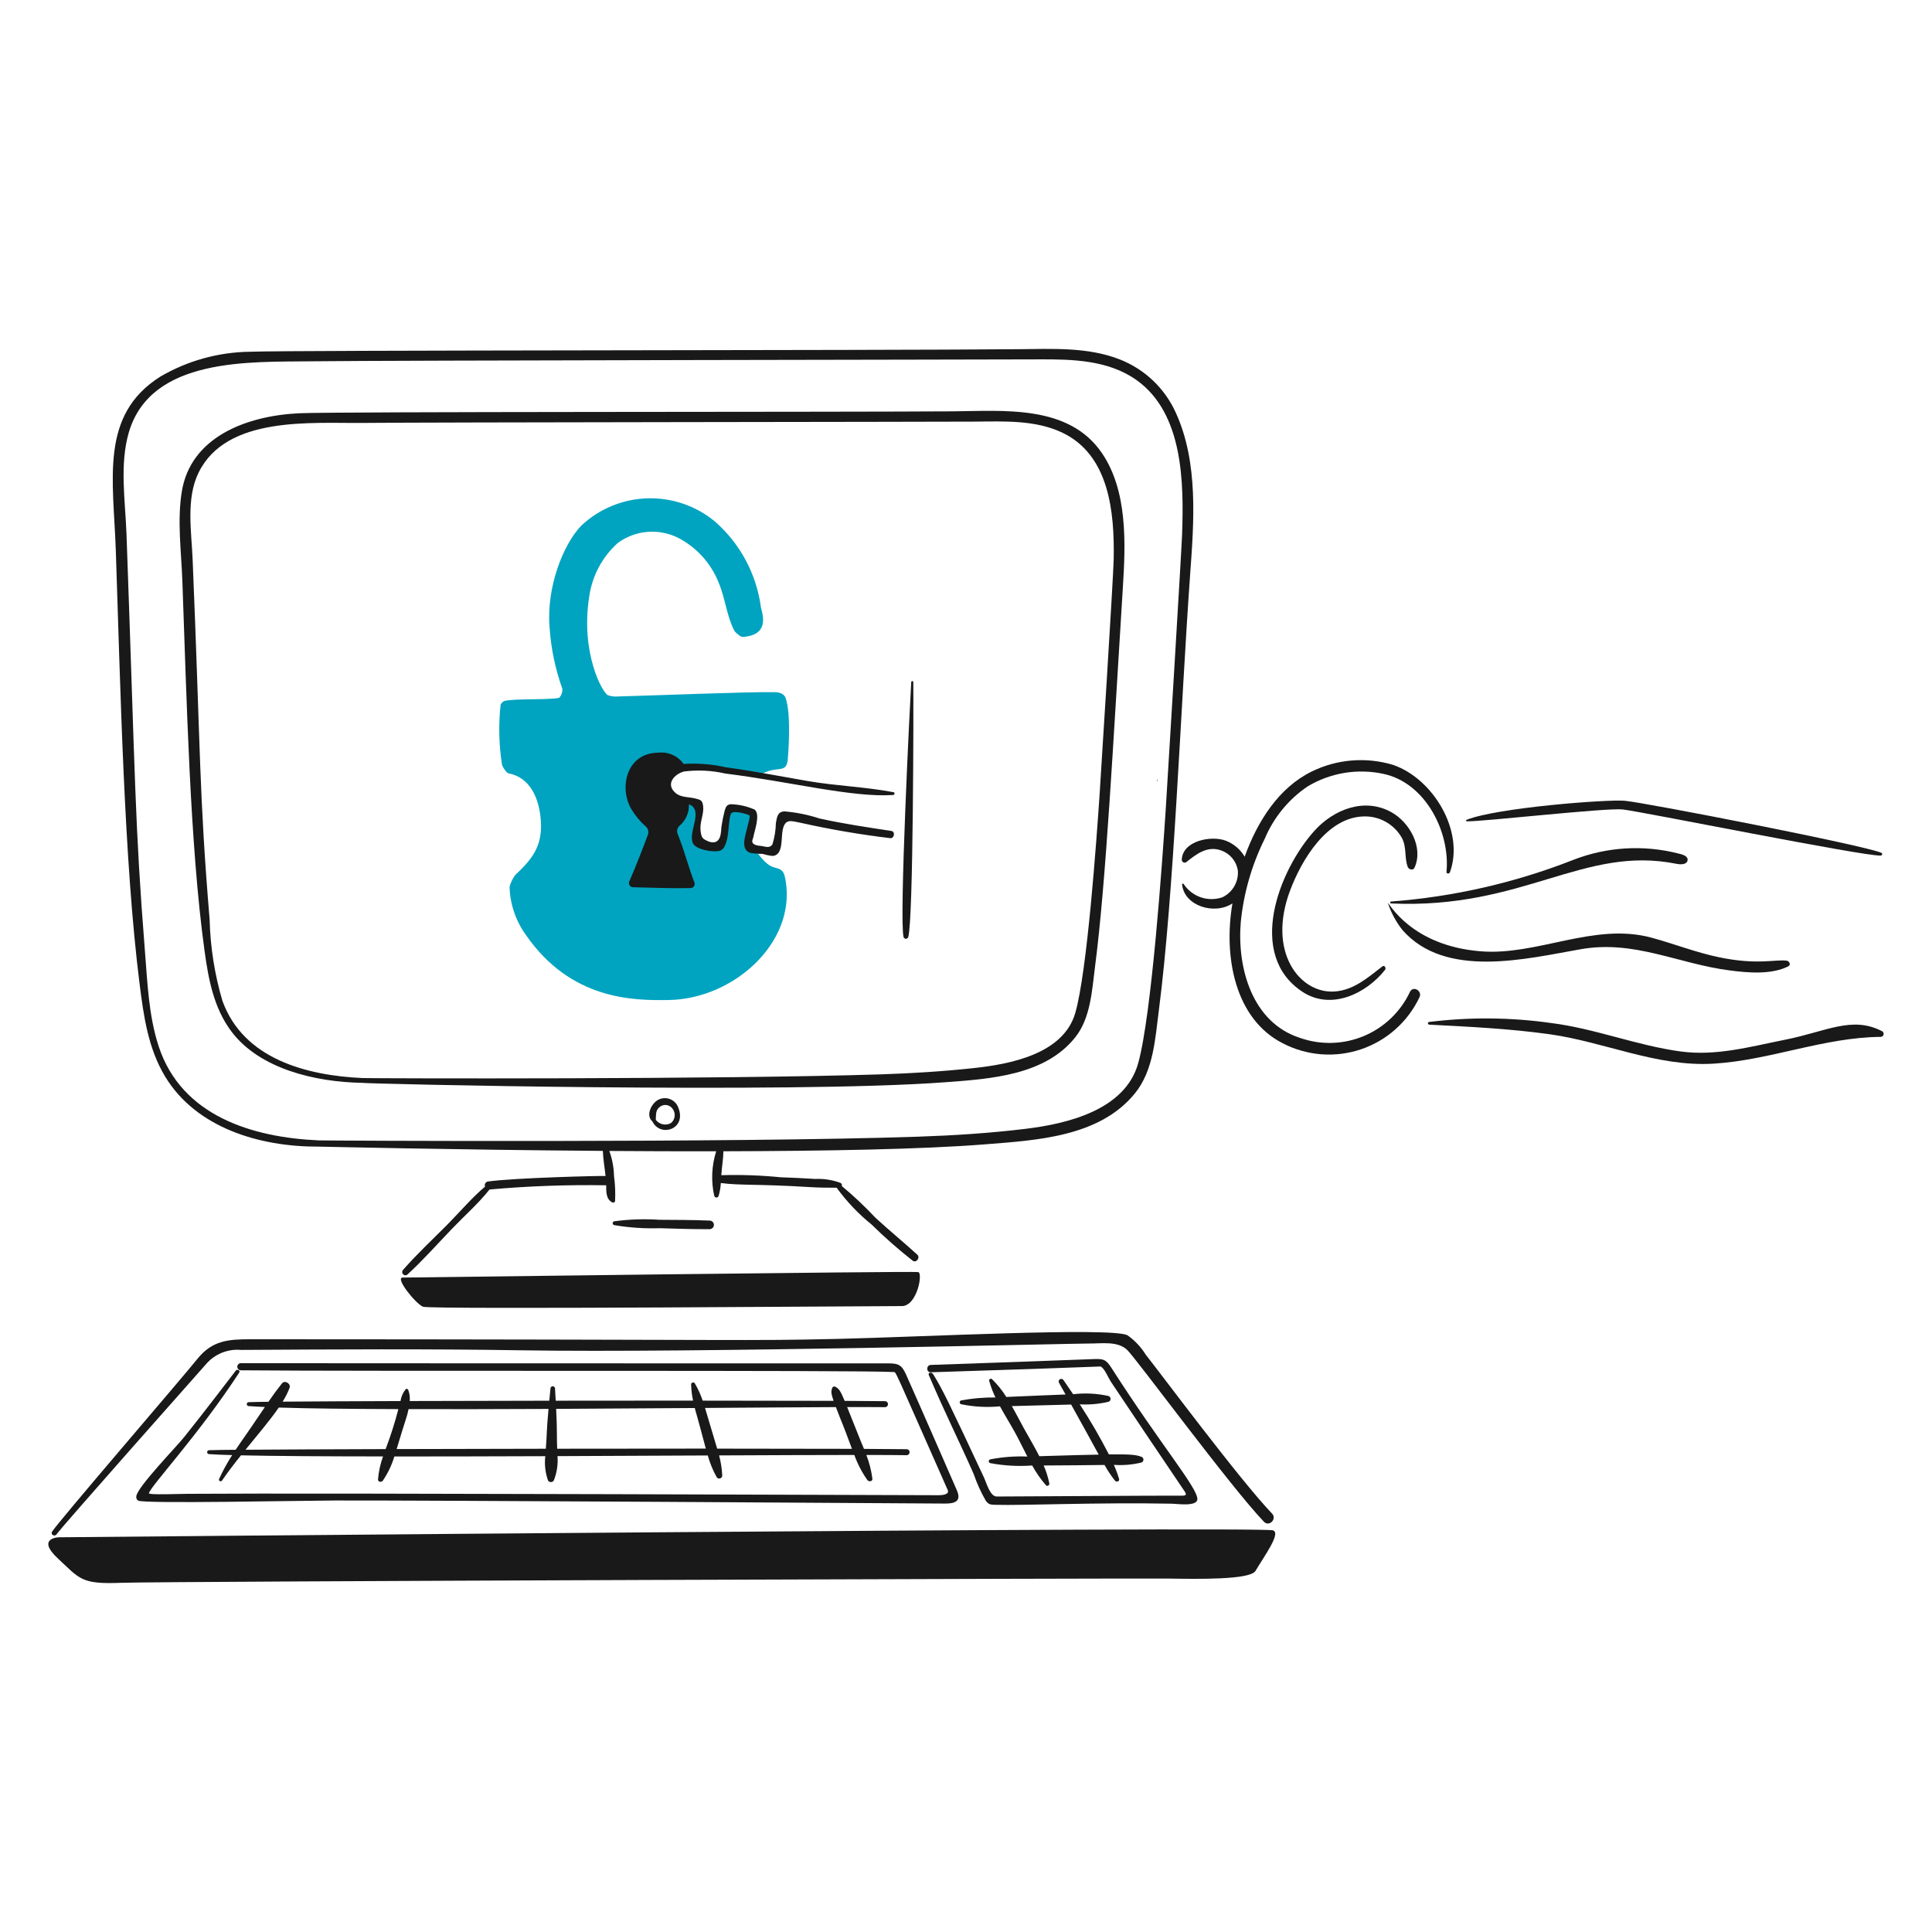 <?xml version="1.0" encoding="UTF-8"?>
<svg xmlns="http://www.w3.org/2000/svg" width="815" height="815" viewBox="0 0 815 815" fill="none">
  <path d="M464.814 191.093C450.775 170.526 423.306 173.371 401.566 173.522C350.905 173.86 140.709 173.599 125.949 174.337C103.215 175.506 80.386 184.716 76.695 207.344C74.702 219.569 76.466 232.638 76.923 244.956C78.756 294.826 80.126 356.518 86.267 400.955C87.933 413.042 90.122 425.157 97.64 435.145C109.506 450.915 133.023 456.457 152.754 456.787C152.987 457.174 333.534 461.424 398.799 456.534C417.784 455.108 440.906 453.682 453.705 437.431C460.119 429.281 460.665 417.533 461.949 407.638C466.566 372.137 469.647 312.059 473.681 247.634C474.834 229.235 475.731 207.079 464.814 191.093ZM469.806 235.918C469.671 243.286 464.182 330.405 463.824 335.69C462.601 353.563 458.669 409.79 453.587 427.349C448.563 444.68 425.987 448.947 410.649 450.577C397.654 451.983 384.569 452.789 371.5 453.213C304.426 455.381 158.732 454.925 152.897 454.77C129.262 453.682 102.746 446.754 93.838 422.235C90.543 411.089 88.725 399.559 88.43 387.94C83.985 334.464 84.669 318.323 81.263 236.008C80.782 224.223 78.377 210.368 83.781 199.353C95.631 175.27 131.422 178.648 153.349 178.407C179.14 178.126 398.02 177.963 411.57 177.853C423.616 177.755 436.619 177.144 447.837 182.372C468.074 191.79 470.156 216.264 469.806 235.902V235.918Z" fill="#191919"></path>
  <path d="M275.148 472.904C278.306 480.035 290.132 476.429 286.004 466.905C285.657 466.088 285.134 465.358 284.471 464.768C283.808 464.178 283.022 463.742 282.171 463.491C281.319 463.241 280.423 463.183 279.546 463.321C278.669 463.459 277.834 463.79 277.1 464.289C274.586 466.013 272.385 470.642 275.226 473.103C275.34 473.218 275.485 473.297 275.644 473.329C275.803 473.36 275.967 473.344 276.117 473.282C276.266 473.22 276.394 473.115 276.484 472.98C276.573 472.845 276.62 472.687 276.619 472.525C276.795 470.642 276.424 468.637 277.993 467.227C278.388 466.828 278.869 466.524 279.398 466.335C279.927 466.147 280.492 466.08 281.051 466.14C281.61 466.199 282.148 466.383 282.626 466.679C283.104 466.974 283.509 467.373 283.812 467.847C284.454 468.745 284.733 469.854 284.59 470.95C284.448 472.045 283.896 473.046 283.046 473.751C281.945 474.366 280.653 474.54 279.429 474.237C278.206 473.935 277.143 473.178 276.456 472.121C275.943 471.274 274.757 472.024 275.148 472.904Z" fill="#191919"></path>
  <path d="M259.048 516.799C265.403 517.882 271.851 518.32 278.294 518.107C285.331 518.315 292.401 518.556 299.435 518.515C299.899 518.493 300.338 518.293 300.658 517.956C300.979 517.62 301.158 517.173 301.158 516.708C301.158 516.243 300.979 515.795 300.658 515.459C300.338 515.122 299.899 514.922 299.435 514.9C292.401 514.615 285.331 514.595 278.294 514.562C271.873 514.122 265.425 514.336 259.048 515.202C258.877 515.254 258.727 515.36 258.621 515.504C258.514 515.648 258.457 515.822 258.457 516.001C258.457 516.179 258.514 516.353 258.621 516.497C258.727 516.641 258.877 516.747 259.048 516.799Z" fill="#191919"></path>
  <path d="M496.012 174.112C491.369 163.8 482.867 155.719 472.332 151.606C458.913 146.345 443.966 147.177 429.829 147.307C369.617 147.861 122.428 147.678 105.415 148.383C92.132 148.556 79.121 152.166 67.647 158.86C41.975 175.074 47.835 202.12 48.862 232.45C50.834 290.763 52.338 363.143 58.874 414.969C60.594 428.616 62.489 442.439 69.82 454.399C82.908 475.74 109.412 483.796 134.347 483.694C135.309 483.694 190.741 485.023 254.311 485.495C254.409 488.849 255.073 492.553 255.448 496.09C254.063 495.923 216.735 496.856 205.766 498.417C205.538 498.463 205.323 498.558 205.136 498.697C204.95 498.835 204.796 499.013 204.686 499.218C204.576 499.423 204.513 499.649 204.501 499.882C204.489 500.114 204.528 500.345 204.616 500.561C198.993 505.312 194.021 511.204 188.895 516.4C182.587 522.761 175.933 528.935 170.04 535.679C169.796 535.934 169.661 536.274 169.665 536.627C169.669 536.979 169.811 537.317 170.06 537.566C170.309 537.816 170.647 537.957 171 537.961C171.352 537.965 171.692 537.83 171.947 537.586C178.549 531.527 184.547 524.721 190.757 518.262C195.924 512.879 201.845 507.667 206.503 501.783C222.862 500.322 239.287 499.728 255.709 500.002C255.741 502.68 255.599 505.85 258.256 507.207C258.663 507.423 259.376 507.272 259.454 506.714C259.649 503.176 259.503 499.628 259.018 496.119C258.938 492.503 258.271 488.925 257.041 485.524C271.858 485.63 287.078 485.683 302.119 485.658C300.186 491.754 299.905 498.253 301.304 504.493C301.364 504.688 301.486 504.859 301.65 504.981C301.815 505.102 302.014 505.168 302.219 505.168C302.423 505.168 302.623 505.102 302.787 504.981C302.952 504.859 303.073 504.688 303.134 504.493C303.662 502.721 303.978 500.892 304.075 499.045C312.412 500.157 319.32 499.379 341.781 500.781C345.192 500.997 350.057 501.046 352.93 501.029C357.158 506.854 362.136 512.094 367.735 516.616C373.214 522.002 378.989 527.079 385.033 531.824C386.492 532.924 388.293 530.516 386.981 529.297C381.166 523.98 375.053 519.004 369.251 513.654C364.827 508.919 360.107 504.471 355.118 500.336C355.198 500.095 355.193 499.834 355.105 499.596C355.017 499.358 354.851 499.156 354.634 499.024C351.195 497.732 347.529 497.155 343.859 497.329C339.002 497.022 334.14 496.786 329.275 496.62C320.97 495.796 312.621 495.504 304.279 495.748C304.507 492.138 305.134 488.8 305.163 485.654C348.085 485.56 389.238 484.815 415.062 482.765C436.977 481.021 463.795 479.745 478.803 461.168C486.57 451.563 487.299 438.274 488.823 426.465C495.266 376.611 497.963 299.586 502.038 242.527C503.673 220.139 505.596 195.09 496.012 174.112ZM498.656 225.457C498.416 232.344 492.364 331.929 491.729 341.864C490.351 362.781 485.836 428.046 480.139 448.498C474.638 468.258 450.315 474.04 432.67 476.184C417.552 478.026 402.25 478.996 387.03 479.509C309.641 482.133 137.579 481.176 134.506 481.062C106.437 479.839 76.58 470.752 66.951 441.428C62.692 428.466 62.179 414.297 61.103 400.768C56.849 347.088 57.134 329.932 53.361 225.249C52.847 211.374 50.386 195.962 54.339 182.425C63.63 150.673 105.468 152.751 131.283 152.413C161.813 152.005 422.833 151.696 438.42 151.598C452.462 151.525 467.588 151.883 479.483 160.367C499.19 174.41 499.418 203.705 498.656 225.445V225.457Z" fill="#191919"></path>
  <path d="M23.842 647.256C26.307 643.764 83.956 578.796 86.821 575.565C88.624 573.425 90.918 571.753 93.505 570.688C96.093 569.624 98.9 569.2 101.687 569.452C140.953 569.224 180.232 568.976 219.499 569.607C292.768 570.805 453.942 566.698 459.345 566.755C464.643 566.808 471.477 565.589 475.519 569.477C479.374 573.189 519.252 627.423 533.193 641.951C535.36 644.204 538.779 640.777 536.624 638.52C522.976 624.286 488.905 578.417 483.339 571.482C481.34 568.246 478.707 565.448 475.596 563.258C468.64 559.791 387.947 564.02 353.452 564.803C312.621 565.736 323.122 565.011 106.014 564.954C96.41 564.954 89.612 565.361 83.284 573.222C76.006 582.272 24.278 642.269 21.959 646.144C21.238 647.375 23.047 648.381 23.842 647.256Z" fill="#191919"></path>
  <path d="M529.613 662.681C533.174 656.625 540.546 646.715 537.009 645.566C531.54 643.822 24.834 648.492 24.834 648.492C24.834 648.492 15.087 648.744 24.427 657.436C33.767 666.128 34.207 668.349 51.069 667.697C67.932 667.045 481.63 665.725 493.162 665.908C504.694 666.092 527.355 666.515 529.613 662.681Z" fill="#191919"></path>
  <path d="M77.661 606.258C74.075 610.7 58.154 627.065 57.51 631.115C57.424 631.474 57.452 631.851 57.59 632.194C57.729 632.536 57.972 632.826 58.285 633.023C60.461 634.416 126.524 633.023 141.247 632.97C172.348 632.839 392.858 634.192 398.437 634.265C402.704 634.318 405.723 633.414 403.633 628.634C396.505 612.334 389.427 596.034 382.186 579.783C380.344 575.663 378.873 575.109 374.443 575.129C374.443 575.129 109.907 575.129 101.541 575.031C101.154 575.051 100.789 575.219 100.523 575.5C100.256 575.781 100.107 576.154 100.107 576.541C100.107 576.928 100.256 577.301 100.523 577.582C100.789 577.863 101.154 578.031 101.541 578.051C153.835 578.56 362.255 577.908 376.929 578.78C378.115 578.854 376.522 576.095 399.814 628.613C400.14 629.343 400.055 630.651 396.196 630.745C393.518 630.802 137.661 629.722 79.059 630.158C75.946 630.158 62.734 630.712 62.832 629.93C63.158 627.305 83.521 605.667 100.897 579.041C101.496 578.124 100.082 577.374 99.462 578.202C99.43 578.189 85.62 596.396 77.661 606.258Z" fill="#191919"></path>
  <path d="M410.732 621.771C412.07 625.696 413.785 629.482 415.854 633.075C417.077 634.75 417.892 634.73 419.929 634.795C431.29 635.15 462.896 633.707 494.502 634.326C496.592 634.371 505.211 635.687 505.097 632.289C504.93 627.301 489.779 609.681 468.89 577.085C466.507 573.36 465.48 573.132 460.765 573.34C453.055 573.666 407.643 575.3 392.655 575.785C390.663 575.85 390.65 578.955 392.655 578.89C470.003 576.445 464.049 576.258 464.522 576.559C466.046 577.529 467.574 581.278 468.552 582.778C470.732 586.091 497.265 625.594 499.673 629.049C501.111 631.107 499.706 630.989 496.82 630.932C493.56 630.859 422.766 631.315 420.463 631.295C417.611 631.258 416.217 625.696 415.052 623.21C400.113 591.278 397.733 586.36 393.65 579.697C393.006 578.65 391.339 578.967 391.796 580.035C398.943 596.767 404.241 607.089 410.732 621.771Z" fill="#191919"></path>
  <path d="M231.818 264.468C230.482 247.063 237.931 229.178 245.266 221.68C252.836 214.609 262.721 210.534 273.075 210.216C283.43 209.897 293.546 213.356 301.537 219.948C312.203 229.263 319.117 242.139 320.991 256.175C321.786 259.508 324.659 267.931 313.249 268.701C312.434 268.759 310.099 266.701 309.773 266.069C306.513 259.749 305.971 252.463 303.216 245.926C299.959 237.584 293.733 230.741 285.735 226.713C281.728 224.785 277.271 223.985 272.844 224.398C268.417 224.81 264.186 226.421 260.604 229.056C254.048 234.942 249.782 242.955 248.558 251.68C244.834 275.446 254.125 292.284 256.488 293.298C257.828 293.76 259.25 293.931 260.661 293.799C271.867 293.526 316.427 291.762 327.035 291.978C328.159 292.002 330.665 292.385 331.37 294.341C333.909 301.367 332.471 318.425 332.332 320.169C331.79 326.892 327.67 322.536 320.784 326.868C297.76 324.016 289.704 322.87 285.331 324.134C284.428 324.351 283.579 324.75 282.836 325.306C282.093 325.862 281.47 326.564 281.008 327.369C280.41 329.097 280.508 330.989 281.281 332.645C282.053 334.302 283.44 335.593 285.148 336.245C288.489 337.728 292.511 338.197 295.201 339.643C294.973 344.126 295.506 345.829 295.286 350.328C295.148 351.46 295.259 352.609 295.612 353.694C296.008 354.481 296.596 355.155 297.322 355.654C298.048 356.153 298.888 356.46 299.765 356.546C301.52 356.696 303.289 356.544 304.993 356.098C304.948 350.488 305.884 344.914 307.76 339.627C311.146 340.193 314.936 341.567 318.322 342.133C318.73 342.223 315.352 353.409 315.983 357.928C316.211 359.529 318.901 359.093 319.162 359.419C323.119 364.44 324.63 365.466 327.365 366.131C330.437 366.88 330.906 368.274 331.48 371.958C335.555 397.924 309.288 421.375 282.25 421.844C267.1 422.117 240.869 421.844 221.883 394.46C217.56 388.507 215.144 381.383 214.956 374.028C215.443 372.265 216.251 370.607 217.34 369.138C223.888 362.879 229.019 357.451 228.134 346.004C227.405 336.505 223.517 327.911 214.455 326.212C213.672 326.073 211.883 323.38 211.765 322.585C210.457 314.185 210.262 305.649 211.186 297.198C211.544 296.541 212.096 296.012 212.768 295.682C217.874 294.594 230.783 295.344 235.857 294.386C236.343 293.879 236.716 293.274 236.951 292.611C237.185 291.949 237.276 291.244 237.218 290.544C234.214 282.145 232.397 273.368 231.818 264.468Z" fill="#00A4C0"></path>
  <path d="M384.397 287.74C383.932 295.393 379.267 387.785 381.161 395.287C381.226 395.498 381.357 395.684 381.534 395.815C381.712 395.946 381.927 396.017 382.148 396.017C382.369 396.017 382.584 395.946 382.761 395.815C382.939 395.684 383.069 395.498 383.134 395.287C385.318 388.168 385.383 296.758 385.269 287.74C385.269 287.624 385.223 287.513 385.141 287.431C385.06 287.35 384.949 287.304 384.833 287.304C384.717 287.304 384.607 287.35 384.525 287.431C384.443 287.513 384.397 287.624 384.397 287.74Z" fill="#191919"></path>
  <path d="M587.689 322.671C576.307 319.232 564.047 320.224 553.365 325.446C539.51 332.214 530.468 346.363 525.052 361.387C523.226 358.283 520.395 355.894 517.028 354.615C510.965 352.361 498.85 354.614 498.516 362.679C498.516 362.921 498.588 363.158 498.723 363.359C498.858 363.56 499.049 363.716 499.273 363.808C499.497 363.901 499.743 363.924 499.981 363.876C500.218 363.828 500.436 363.711 500.606 363.539C504.864 360.128 509.481 356.644 515.276 358.8C517.058 359.453 518.635 360.568 519.847 362.029C521.058 363.491 521.86 365.248 522.171 367.121C522.375 369.465 521.855 371.816 520.682 373.856C519.509 375.896 517.739 377.527 515.61 378.531C512.654 379.533 509.447 379.524 506.496 378.505C503.545 377.485 501.017 375.513 499.31 372.899C499.111 372.659 498.618 372.691 498.654 373.062C499.514 382.21 512.358 386.102 519.897 381.094C516.059 403.445 520.863 429.79 541.124 440.104C546.165 442.723 551.683 444.299 557.347 444.737C563.011 445.175 568.705 444.466 574.089 442.653C579.473 440.84 584.436 437.96 588.681 434.185C592.927 430.41 596.367 425.818 598.797 420.682C600.093 418.034 596.161 415.695 594.812 418.352C590.865 426.776 583.929 433.433 575.35 437.032C566.771 440.631 557.161 440.914 548.385 437.826C528.137 431.306 521.821 408.221 523.402 389.085C524.608 376.816 528.036 364.869 533.52 353.828C537.266 344.903 543.516 337.253 551.515 331.803C561.158 325.983 572.661 324.073 583.667 326.464C601.409 330.287 611.813 351.102 610.191 367.789C610.101 368.661 611.365 368.702 611.629 367.976C617.95 350.65 604.58 328.486 587.689 322.671Z" fill="#191919"></path>
  <path d="M583.134 407.671C576.977 412.423 570.979 417.781 562.821 418.266C548.411 419.143 534.397 401.718 544.226 375.622C549.072 362.769 559.65 344.896 575.147 344.407C578.449 344.28 581.721 345.072 584.599 346.695C587.477 348.319 589.848 350.709 591.447 353.6C593.452 357.553 592.385 361.726 593.823 365.654C594.231 366.787 596.089 367.378 596.7 366.037C600.6 357.455 594.585 346.885 587.006 342.651C575.596 336.281 562.609 341.428 554.438 350.507C539.475 367.158 525.628 402.83 549.516 418.438C561.443 426.237 576.191 419.322 584.251 409.147C584.87 408.401 584.055 406.958 583.134 407.671Z" fill="#191919"></path>
  <path d="M288.568 325.446C294.38 324.715 300.275 325.01 305.985 326.318C332.827 329.627 359.559 336.534 376.76 335.361C377.391 335.316 377.644 334.322 376.914 334.183C364.995 331.909 352.733 331.538 340.753 329.476C329.282 327.508 317.855 325.242 306.323 323.706C300.439 322.356 294.389 321.87 288.365 322.264C287.186 320.595 285.581 319.274 283.717 318.437C281.854 317.601 279.8 317.28 277.77 317.508C264.065 317.594 261.127 332.451 266.278 341.229C267.906 344.003 269.97 346.498 272.391 348.617C272.886 349.041 273.239 349.606 273.402 350.237C273.566 350.869 273.531 351.535 273.303 352.146C271.759 356.282 268.295 365.442 265.463 371.803C265.346 372.067 265.295 372.355 265.316 372.643C265.336 372.931 265.428 373.209 265.582 373.453C265.736 373.696 265.948 373.899 266.198 374.041C266.449 374.183 266.731 374.262 267.02 374.269C275.023 374.485 283.369 374.798 291.352 374.627C291.631 374.62 291.905 374.546 292.15 374.411C292.395 374.275 292.604 374.083 292.759 373.85C292.914 373.617 293.011 373.35 293.041 373.072C293.071 372.794 293.034 372.512 292.933 372.252C290.207 365.214 288.674 358.645 285.883 351.848C285.622 351.228 285.568 350.541 285.729 349.888C285.891 349.235 286.259 348.652 286.779 348.225C288.051 347.119 289.056 345.741 289.72 344.192C290.384 342.643 290.69 340.964 290.614 339.281C297.134 341.767 289.905 351.269 292.387 355.85C293.813 358.494 300.806 359.582 303.442 358.943C308.165 357.793 306.873 345.731 308.41 343.168C309.359 341.567 316.046 343.649 316.287 344.073C316.176 345.359 315.916 346.628 315.512 347.855C314.848 351.522 311.845 358.111 316.45 359.77C318.201 360.053 319.972 360.201 321.747 360.214C323.109 360.639 324.509 360.928 325.928 361.078C330.496 360.728 329.416 353.698 330.166 350.128C331.221 345.031 333.858 346.371 337.998 347.146C350.412 349.916 362.957 352.061 375.586 353.572C377.306 353.714 377.733 350.784 375.993 350.524C365.806 348.983 355.753 347.492 345.692 345.271C340.915 343.707 335.973 342.702 330.965 342.276C327.937 342.406 327.794 344.607 327.297 347.256C327.231 350.285 326.743 353.29 325.846 356.184C324.583 358.071 322.754 356.999 320.72 356.82C315.851 356.384 317.635 353.996 317.745 353.331C318.19 350.662 320.851 343.792 318.41 341.546C315.197 340.12 311.736 339.339 308.222 339.248C306.498 339.509 306.225 340.361 305.728 341.852C305.151 344.072 304.695 346.322 304.363 348.592C304.07 349.978 304.693 356.685 299.29 355.112C296.25 353.914 295.867 353.482 295.508 350.181C295.15 346.881 297.012 343.327 296.621 340.084C296.327 337.598 295.586 337.37 293.092 336.783C290.414 336.151 287.273 336.432 285.031 334.55C280.541 330.784 284.493 326.493 288.568 325.446Z" fill="#191919"></path>
  <path d="M488.047 328.889V329.619C488.047 329.684 488.157 329.684 488.157 329.619C488.157 329.378 488.157 329.13 488.19 328.889C488.185 328.812 488.047 328.804 488.047 328.889Z" fill="#191919"></path>
  <path d="M169.845 538.935C169.845 538.935 385.249 536.156 387.34 536.612C389.43 537.069 386.826 551.001 380.412 550.96C373.998 550.919 181.573 552.472 178.459 551.241C175.346 550.011 166.524 538.98 169.845 538.935Z" fill="#191919"></path>
  <path d="M618.76 346.481C626.042 346.566 677.285 340.731 684.474 341.46C691.837 342.21 786.043 361.24 793.366 360.922C793.92 360.922 794.271 360.042 793.68 359.769C786.866 356.668 694.103 338.579 685.403 337.801C677.897 337.145 631.702 340.686 618.687 345.816C618.609 345.838 618.541 345.886 618.496 345.952C618.451 346.019 618.431 346.1 618.44 346.18C618.448 346.26 618.486 346.334 618.544 346.389C618.603 346.445 618.68 346.477 618.76 346.481Z" fill="#191919"></path>
  <path d="M586.851 381.118C642.678 383.641 667.943 356.465 707.308 364.411C709.048 364.757 711.501 364.737 711.872 363.005C712.279 361.163 709.749 360.421 707.907 360.022C693.202 356.285 677.696 357.248 663.567 362.777C639.01 372.405 613.153 378.311 586.851 380.299C586.742 380.299 586.638 380.342 586.561 380.419C586.485 380.496 586.441 380.6 586.441 380.709C586.441 380.817 586.485 380.922 586.561 380.998C586.638 381.075 586.742 381.118 586.851 381.118Z" fill="#191919"></path>
  <path d="M591.598 392.313C609.756 413.03 643.807 404.448 666.83 400.418C689.508 396.441 707.829 406.571 729.789 409.383C737.458 410.377 747.193 411.225 754.341 407.663C755.625 407.019 754.818 405.389 753.685 405.247C748.795 404.648 741.321 407.154 725.343 403.849C715.466 401.812 706.252 398.144 696.59 395.528C672.315 389.008 648.505 403.27 624.495 401.29C595.224 398.894 586.043 380.915 585.465 380.915C586.838 385.039 588.912 388.895 591.598 392.313Z" fill="#191919"></path>
  <path d="M602.926 432.243C619.797 433.111 636.716 433.934 653.456 436.253C676.778 439.476 698.933 450.128 722.801 448.702C746.668 447.276 769.329 437.594 793.359 437.398C793.634 437.39 793.899 437.295 794.115 437.125C794.331 436.955 794.486 436.72 794.559 436.455C794.631 436.19 794.616 435.909 794.516 435.653C794.416 435.397 794.236 435.18 794.003 435.034C781.301 428.421 770.507 435.108 753.208 438.563C738.428 441.501 724.072 445.576 709.044 443.563C690.502 441.078 672.976 433.902 654.353 431.558C637.249 429.132 619.898 428.985 602.755 431.122C602.12 431.232 602.315 432.215 602.926 432.243Z" fill="#191919"></path>
  <path d="M95.505 626.673C95.515 626.67 95.523 626.664 95.529 626.656C95.535 626.648 95.538 626.639 95.538 626.629C95.538 626.619 95.535 626.609 95.529 626.601C95.523 626.593 95.515 626.587 95.505 626.584C95.496 626.587 95.488 626.593 95.482 626.601C95.476 626.609 95.473 626.619 95.473 626.629C95.473 626.639 95.476 626.648 95.482 626.656C95.488 626.664 95.496 626.67 95.505 626.673Z" fill="#191919"></path>
  <path d="M382.446 611.336C378.778 611.278 372.609 611.234 364.455 611.201C362.49 606.291 365.31 613.593 357.364 593.56C364.504 593.56 369.976 593.56 373.326 593.601C373.661 593.601 373.982 593.468 374.219 593.231C374.456 592.994 374.589 592.673 374.589 592.338C374.589 592.003 374.456 591.682 374.219 591.445C373.982 591.208 373.661 591.075 373.326 591.075C369.899 591.026 364.035 590.981 356.313 590.948C354.455 586.466 353.843 585.777 352.36 584.987C352.242 584.92 352.111 584.881 351.977 584.872C351.842 584.863 351.707 584.885 351.581 584.935C351.456 584.985 351.343 585.062 351.252 585.161C351.16 585.261 351.092 585.379 351.052 585.508C350.575 586.873 350.514 587.705 351.635 590.932C337.348 590.883 318.016 590.855 296.418 590.851C295.572 588.312 294.461 585.868 293.105 583.56C293.01 583.408 292.869 583.291 292.702 583.225C292.535 583.159 292.351 583.148 292.178 583.193C292.004 583.239 291.85 583.338 291.736 583.478C291.623 583.617 291.558 583.789 291.549 583.968C291.603 586.277 291.876 588.576 292.364 590.834C273.981 590.834 254.12 590.834 234.43 590.879C234.332 589.149 234.23 587.415 234.124 585.679C234.108 585.438 234.001 585.211 233.824 585.046C233.648 584.88 233.415 584.788 233.172 584.788C232.93 584.788 232.697 584.88 232.521 585.046C232.344 585.211 232.237 585.438 232.221 585.679C232.046 587.415 231.87 589.151 231.707 590.883C211.19 590.912 190.957 590.956 172.844 591.014C172.992 589.437 172.78 587.847 172.225 586.364C172.049 585.928 171.475 585.639 171.116 586.058C169.965 587.492 169.217 589.207 168.948 591.026C148.337 591.095 130.786 591.181 119.213 591.278C120.403 589.435 121.392 587.469 122.163 585.415C122.775 583.674 120.162 582.085 118.96 583.564C116.95 586.081 115.039 588.674 113.231 591.34C110.461 591.356 107.691 591.408 104.922 591.494C104.703 591.494 104.492 591.582 104.337 591.737C104.182 591.892 104.095 592.102 104.095 592.322C104.095 592.541 104.182 592.751 104.337 592.907C104.492 593.062 104.703 593.149 104.922 593.149C106.817 593.291 109.103 593.418 111.739 593.536C102.061 607.917 102.856 606.372 99.4 611.584C95.667 611.599 91.934 611.656 88.202 611.755C87.983 611.755 87.772 611.842 87.617 611.998C87.462 612.153 87.375 612.363 87.375 612.582C87.375 612.802 87.462 613.012 87.617 613.167C87.772 613.323 87.983 613.41 88.202 613.41C90.48 613.573 93.777 613.711 97.942 613.817C95.878 617.012 94.046 620.352 92.461 623.809C92.414 623.889 92.384 623.978 92.371 624.07C92.359 624.162 92.365 624.256 92.389 624.345C92.437 624.526 92.555 624.681 92.717 624.775C92.879 624.869 93.072 624.895 93.253 624.847C93.434 624.798 93.589 624.68 93.683 624.518C96.128 620.965 98.846 617.407 101.65 613.923C115.505 614.237 136.764 614.363 161.585 614.384C160.455 617.495 159.741 620.743 159.462 624.041C159.384 625.227 160.921 625.39 161.499 624.596C163.629 621.467 165.267 618.032 166.357 614.408C186.165 614.408 208.003 614.359 230.029 614.278C229.625 617.73 230.016 621.229 231.174 624.506C231.298 624.72 231.476 624.898 231.691 625.021C231.905 625.144 232.149 625.209 232.396 625.209C232.644 625.209 232.887 625.144 233.101 625.021C233.316 624.898 233.494 624.72 233.619 624.506C234.922 621.256 235.456 617.748 235.179 614.257C256.867 614.172 278.586 614.066 298.574 613.976C299.457 617.158 300.713 620.225 302.315 623.112C302.461 623.345 302.678 623.525 302.934 623.625C303.189 623.725 303.471 623.74 303.736 623.668C304.001 623.596 304.236 623.44 304.405 623.224C304.575 623.008 304.671 622.743 304.678 622.468C304.54 619.591 304.092 616.737 303.342 613.956C325.616 613.854 345.486 613.772 360.392 613.768C361.747 617.531 363.602 621.094 365.905 624.363C366.484 625.134 368.138 625.036 368.008 623.797C367.571 620.361 366.716 616.992 365.461 613.764C372.739 613.764 378.534 613.801 382.462 613.862C382.628 613.861 382.792 613.827 382.945 613.763C383.098 613.698 383.236 613.604 383.353 613.486C383.469 613.368 383.562 613.228 383.624 613.075C383.687 612.921 383.718 612.757 383.717 612.591C383.716 612.425 383.682 612.261 383.618 612.108C383.553 611.955 383.459 611.816 383.341 611.7C383.223 611.583 383.083 611.491 382.93 611.429C382.776 611.366 382.612 611.334 382.446 611.336ZM103.557 611.564C108.708 605.235 113.891 599.164 117.595 593.768C130.024 594.176 147.697 594.355 168.048 594.424C166.57 600.142 164.776 605.773 162.673 611.291C138.039 611.364 117.029 611.458 103.557 611.564ZM167.322 611.279C171.161 598.353 171.56 598.238 172.359 594.437C190.668 594.481 210.933 594.437 231.381 594.343C230.46 604.583 230.758 605.048 230.249 611.144C209.273 611.174 188.298 611.219 167.322 611.279ZM235.041 611.136C234.804 605.696 235.09 604.208 234.609 594.327C254.576 594.233 274.601 594.094 293.089 593.964C294.108 597.937 292.914 592.917 297.743 611.079C277.971 611.095 256.479 611.107 235.041 611.136ZM302.531 611.099L297.413 593.931C319.112 593.776 338.432 593.634 352.613 593.577C355.795 601.918 354.785 598.723 359.393 611.181C344.634 611.128 324.801 611.103 302.531 611.099Z" fill="#191919"></path>
  <path d="M481.428 614.51C479.231 613.724 477.279 613.41 467.776 613.54C464.058 606.285 459.958 599.231 455.494 592.408C459.558 592.629 463.632 592.267 467.593 591.332C467.854 591.251 468.083 591.089 468.245 590.869C468.407 590.649 468.495 590.383 468.495 590.109C468.495 589.836 468.407 589.57 468.245 589.35C468.083 589.13 467.854 588.967 467.593 588.887C462.707 587.805 457.673 587.554 452.703 588.145C451.366 586.145 450.008 584.159 448.628 582.187C448.476 581.943 448.235 581.767 447.956 581.698C447.677 581.628 447.381 581.67 447.133 581.815C446.884 581.96 446.702 582.197 446.625 582.474C446.548 582.751 446.583 583.048 446.721 583.3L449.5 588.255C442.707 588.504 431.713 588.972 424.508 589.298C422.805 586.565 420.781 584.046 418.477 581.796C418.363 581.691 418.218 581.626 418.064 581.609C417.91 581.592 417.755 581.625 417.621 581.703C417.487 581.781 417.382 581.9 417.32 582.042C417.258 582.184 417.244 582.342 417.279 582.493C417.946 584.907 418.831 587.256 419.924 589.51C415.067 589.452 410.216 589.871 405.441 590.761C405.269 590.813 405.117 590.918 405.01 591.062C404.902 591.207 404.844 591.382 404.844 591.562C404.844 591.742 404.902 591.917 405.01 592.061C405.117 592.206 405.269 592.311 405.441 592.363C410.83 593.473 416.354 593.772 421.831 593.251C424.007 597.257 426.476 601.161 428.518 604.934C430.168 607.974 431.721 611.234 433.379 614.441C428.145 614.22 422.902 614.614 417.76 615.615C417.573 615.65 417.405 615.749 417.284 615.896C417.163 616.042 417.097 616.226 417.097 616.415C417.097 616.605 417.163 616.789 417.284 616.935C417.405 617.081 417.573 617.181 417.76 617.216C423.578 618.306 429.513 618.639 435.417 618.206C437.046 621.183 438.993 623.975 441.224 626.532C441.831 627.208 442.801 626.475 442.646 625.717C442.112 623.137 441.315 620.619 440.266 618.202C448.929 618.166 460.392 618.064 465.939 617.982C467.218 620.286 468.677 622.485 470.303 624.559C470.922 625.374 472.406 624.967 472.067 623.822C471.462 621.817 470.73 619.853 469.875 617.941C473.767 618.215 477.678 617.884 481.468 616.959C481.73 616.875 481.957 616.71 482.117 616.486C482.277 616.263 482.361 615.994 482.357 615.72C482.352 615.445 482.259 615.179 482.092 614.961C481.925 614.744 481.692 614.586 481.428 614.51ZM438.432 614.302C436.444 610.346 434.121 606.515 432.096 602.844C430.409 599.795 428.705 596.434 426.831 593.153C432.943 593.019 441.024 592.795 451.855 592.497C457.756 603.092 461.195 609.445 463.481 613.618C458.086 613.695 452.809 613.875 438.432 614.286V614.302Z" fill="#191919"></path>
</svg>
